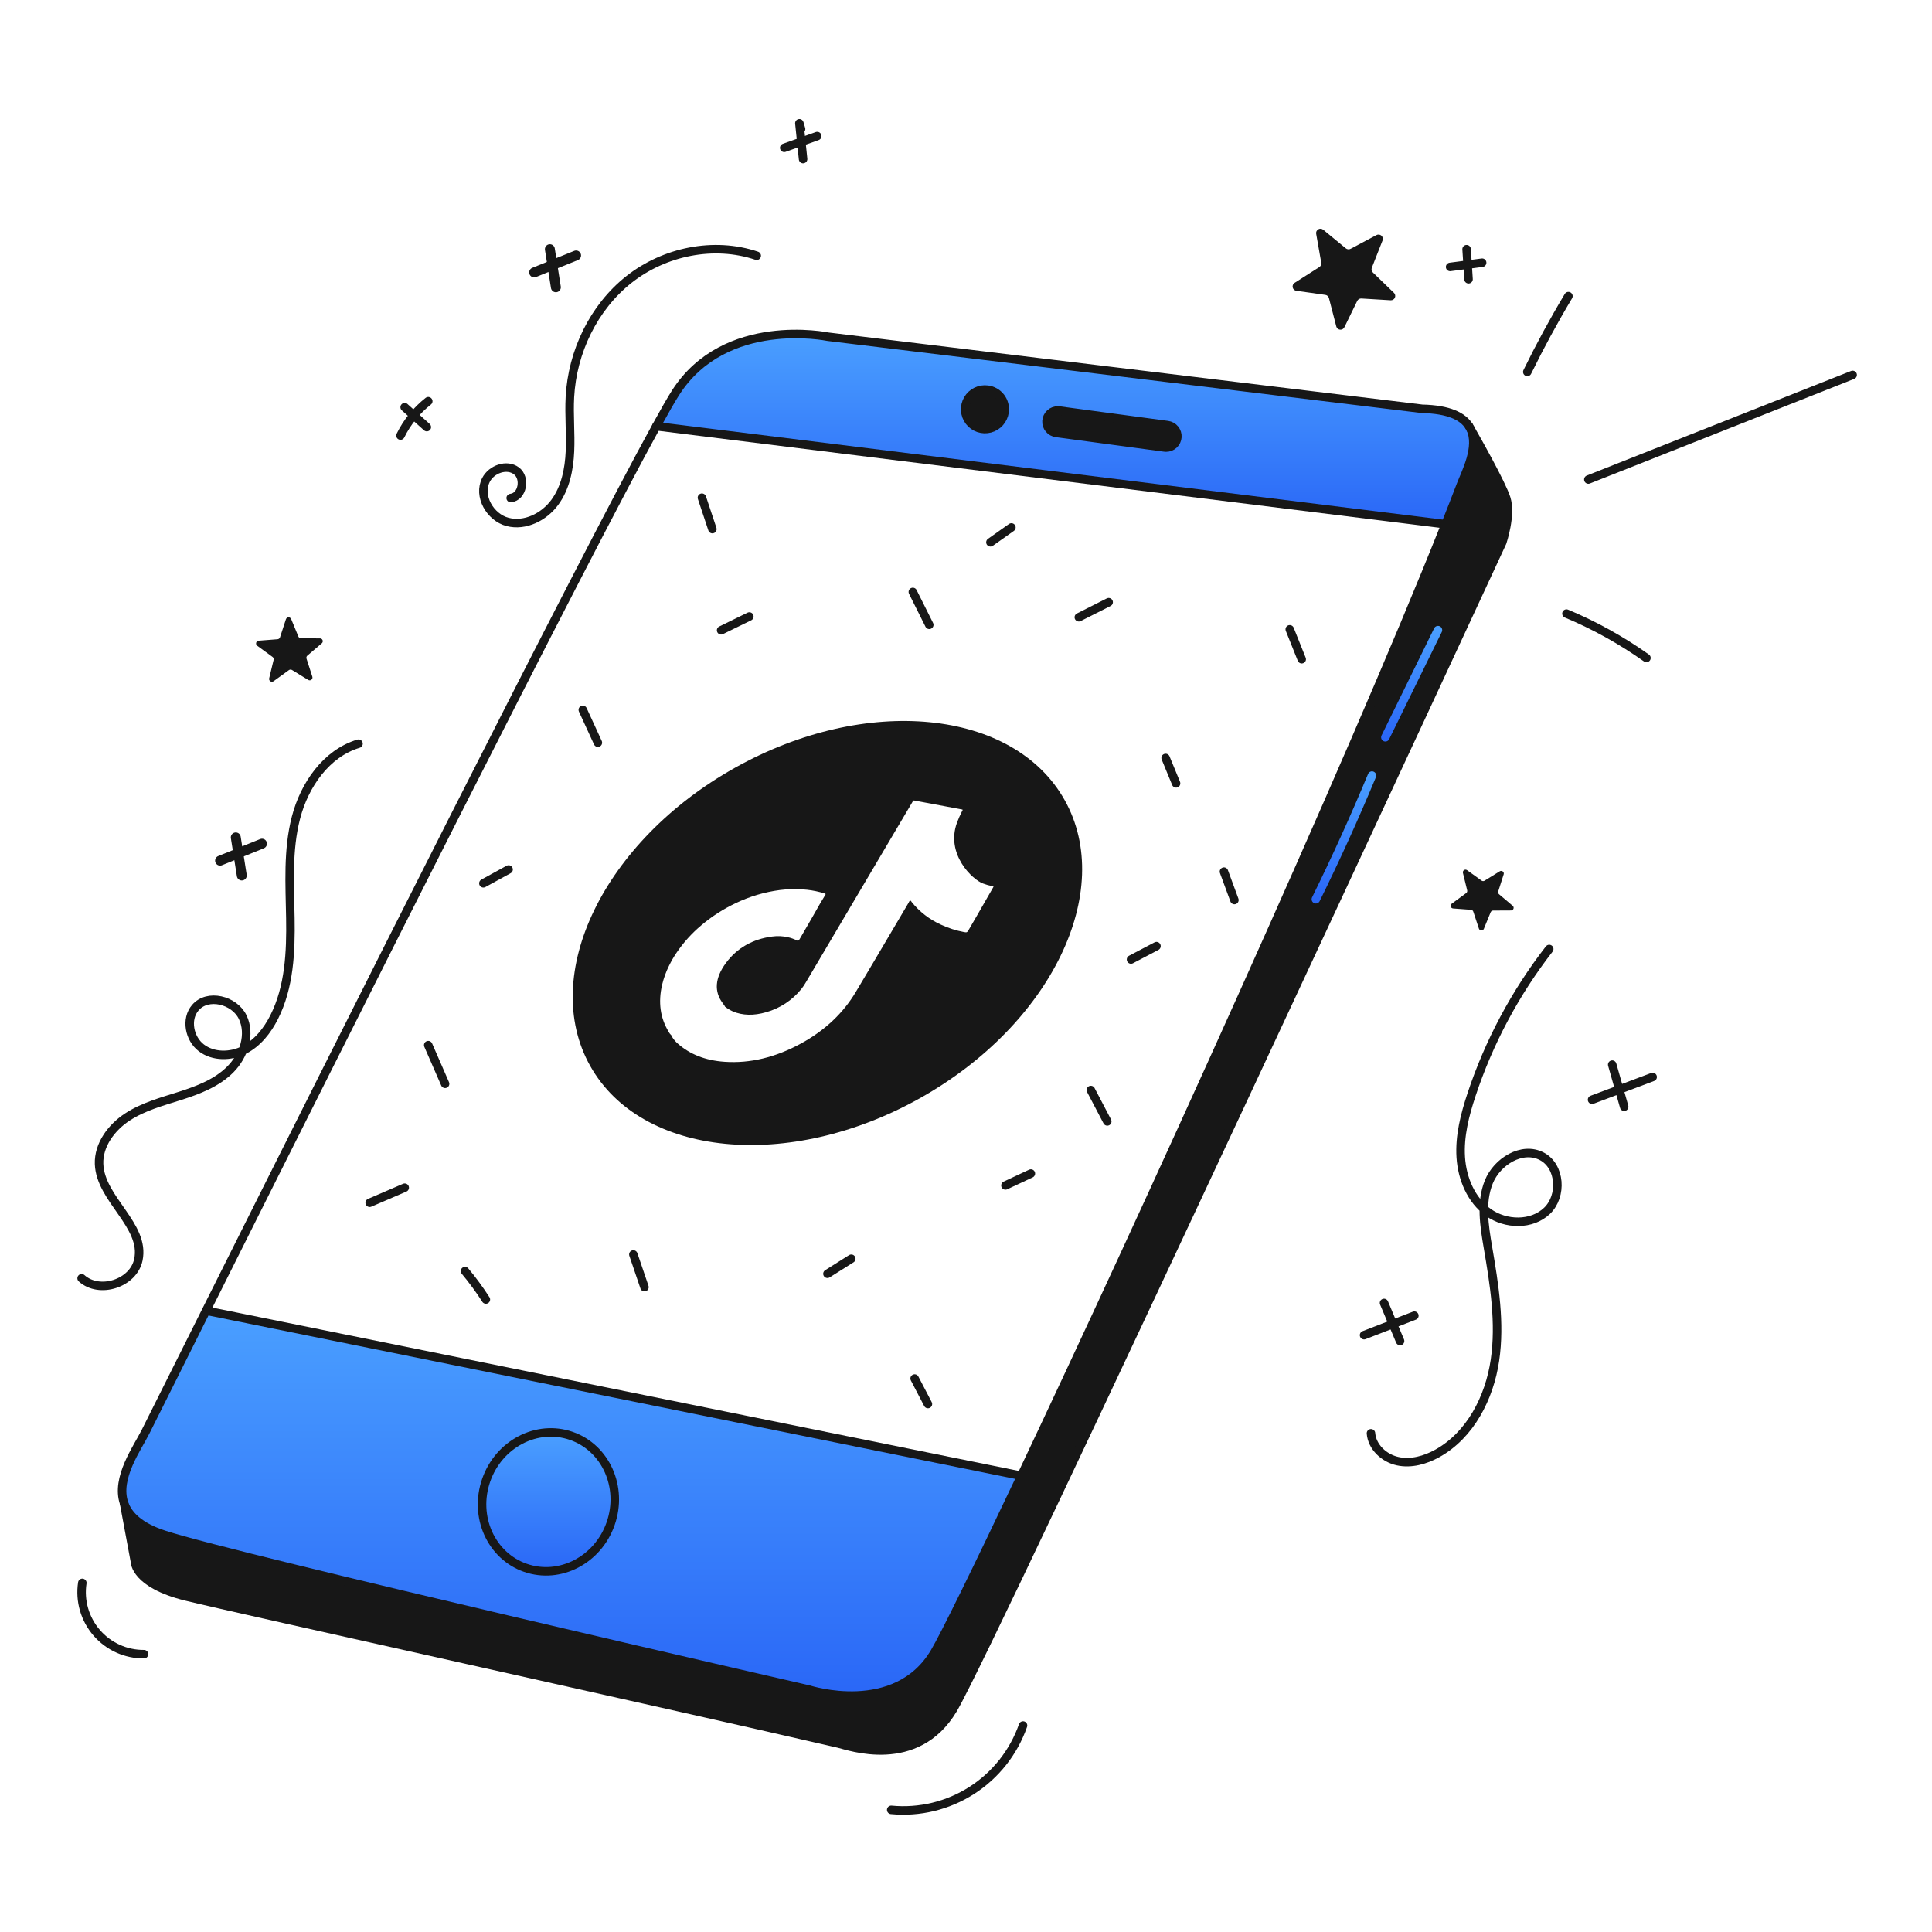 <svg width="960" height="960" viewBox="0 0 960 960" fill="none" xmlns="http://www.w3.org/2000/svg">
<g clip-path="url(#clip0_283_1344)">
<path fill-rule="evenodd" clip-rule="evenodd" d="M529.027 397.564C554.422 442.895 522.231 509.211 457.127 545.683C392.022 582.155 318.657 574.973 293.262 529.641C267.866 484.31 300.057 417.994 365.162 381.522C430.267 345.05 503.631 352.232 529.027 397.564ZM493.095 440.324C493.773 440.444 493.778 440.47 493.423 441.07C493.166 441.507 492.186 443.219 490.866 445.526C487.964 450.599 483.415 458.548 481.27 462.157C480.556 463.362 480.348 463.39 479.042 463.148C475.103 462.407 471.271 461.179 467.634 459.492C461.924 456.942 456.903 453.069 452.987 448.192C452.935 448.127 452.891 448.045 452.845 447.963C452.721 447.737 452.593 447.502 452.292 447.559C451.901 447.634 451.76 447.958 451.625 448.264C451.58 448.368 451.535 448.47 451.482 448.559C448.622 453.393 445.771 458.227 442.92 463.062C437.031 473.046 431.143 483.029 425.182 493C418.999 503.35 409.985 511.955 398.042 518.488C385.357 525.429 372.663 528.462 360.084 527.601C350.39 526.938 342.678 523.801 336.724 518.501C335.77 517.663 334.929 516.704 334.224 515.647C334.034 515.269 333.844 514.891 333.652 514.513C333.049 513.963 332.555 513.303 332.198 512.568C328.084 505.808 326.957 498.046 329.024 489.228C329.795 486.044 330.914 482.955 332.361 480.016C333.465 477.742 334.727 475.549 336.138 473.451C339.607 468.324 343.775 463.707 348.523 459.734C353.706 455.35 359.443 451.665 365.585 448.773C372.524 445.44 379.951 443.237 387.585 442.246C392.036 441.672 396.539 441.629 400.999 442.117C403.988 442.447 406.937 443.067 409.805 443.968C410.185 444.087 410.376 444.207 410.105 444.649C409.42 445.766 408.751 446.887 408.083 448.007C407.835 448.423 407.586 448.839 407.337 449.255C407.351 449.286 400.67 460.991 397.513 466.332C397.401 466.521 397.284 466.708 397.163 466.895C396.82 467.426 396.421 467.549 395.963 467.304C394.572 466.595 393.098 466.063 391.574 465.721C388.972 465.114 386.281 464.994 383.635 465.367C374.158 466.604 366.27 470.967 360.693 478.526C355.197 485.976 354.821 492.685 359.036 498.356C359.408 498.815 359.75 499.297 360.059 499.799L360.062 499.805C360.125 499.938 360.187 500.069 360.25 500.199C361.477 501.148 362.81 501.951 364.221 502.594C368.982 504.578 374.47 504.76 380.682 502.96C387.579 501.03 393.701 496.996 398.195 491.42C399.01 490.391 399.745 489.302 400.395 488.161C417.974 458.41 435.557 428.66 453.143 398.911C453.563 398.203 453.686 397.892 453.905 397.794C454.114 397.7 454.411 397.801 455.135 397.935L477.218 402.059C477.303 402.076 477.389 402.093 477.475 402.108C477.563 402.125 477.652 402.142 477.739 402.159C478.486 402.311 478.498 402.314 478.074 403.025C477.108 404.892 476.254 406.815 475.518 408.784C469.811 424.421 483.184 437.131 488.502 439.031C489.994 439.592 491.53 440.024 493.095 440.324Z" fill="#171717"/>
<path d="M748.446 247.6C751.098 255.892 746.458 269.5 746.458 269.5C746.458 269.5 492.367 817.79 473.541 849.351C455.349 879.839 421.758 867.542 416.641 866.358C327.782 845.783 118 799.57 92.447 793.267C67.218 787.034 67.063 776.288 67.063 776.02L61.634 746.871C63.721 753.034 69.46 758.646 81.503 762.581C118.003 774.525 402.029 839.564 402.029 839.564C402.029 839.564 445.167 853.497 464.417 820.977C469.423 812.53 485.457 779.813 507.484 733.305C566.925 607.839 670.025 381.938 718.268 260.477C720.99 253.637 723.528 247.137 725.883 240.977C728.252 234.8 735.078 221.953 730.607 212.942C733.625 218.213 746.12 240.325 748.446 247.6Z" fill="#171717"/>
<path d="M730.607 212.939C735.078 221.95 728.252 234.797 725.883 240.974C723.527 247.122 720.989 253.622 718.268 260.474L326.1 211.8C330.288 204.17 333.532 198.53 335.661 195.187C360.227 156.687 411.318 167.308 411.318 167.308L706.63 203.141C720.041 203.441 726.88 206.934 729.955 211.8C729.969 211.828 729.997 211.856 729.997 211.884C730.085 212.022 730.3 212.389 730.607 212.939ZM584.947 217.55C585.047 216.821 585.002 216.08 584.815 215.368C584.628 214.657 584.302 213.989 583.857 213.404C583.411 212.819 582.855 212.327 582.219 211.958C581.583 211.588 580.881 211.347 580.152 211.25L526.381 204.029C526.129 203.989 525.874 203.97 525.62 203.973C524.194 203.966 522.819 204.504 521.776 205.476C520.732 206.448 520.099 207.782 520.006 209.205C519.912 210.628 520.365 212.033 521.272 213.134C522.178 214.234 523.471 214.947 524.886 215.128L578.658 222.348C578.905 222.38 579.155 222.398 579.405 222.404C580.759 222.402 582.067 221.909 583.086 221.016C584.105 220.124 584.766 218.892 584.947 217.55V217.55ZM499.164 204.675C499.423 202.748 499.105 200.787 498.249 199.041C497.394 197.295 496.041 195.841 494.36 194.865C492.679 193.888 490.746 193.431 488.805 193.553C486.865 193.675 485.004 194.369 483.458 195.548C481.912 196.727 480.751 198.338 480.12 200.177C479.49 202.017 479.419 204.002 479.917 205.881C480.414 207.761 481.458 209.45 482.916 210.737C484.374 212.023 486.181 212.848 488.108 213.108C489.387 213.28 490.688 213.199 491.937 212.868C493.185 212.538 494.356 211.964 495.382 211.181C496.409 210.398 497.272 209.421 497.92 208.304C498.569 207.188 498.992 205.954 499.164 204.675V204.675Z" fill="url(#paint0_linear_283_1344)"/>
<path d="M580.152 211.247C581.566 211.429 582.858 212.144 583.763 213.245C584.668 214.347 585.119 215.753 585.024 217.175C584.929 218.598 584.294 219.931 583.25 220.902C582.206 221.873 580.831 222.409 579.405 222.401C579.155 222.396 578.906 222.377 578.658 222.345L524.886 215.125C523.472 214.945 522.179 214.231 521.272 213.131C520.365 212.03 519.913 210.625 520.006 209.202C520.1 207.779 520.733 206.446 521.776 205.473C522.819 204.501 524.194 203.963 525.62 203.97C525.875 203.968 526.129 203.986 526.381 204.026L580.152 211.247Z" fill="#171717"/>
<path d="M102.417 651.259L507.484 733.305C485.457 779.813 469.423 812.53 464.417 820.977C445.167 853.497 402.029 839.564 402.029 839.564C402.029 839.564 118 774.525 81.5 762.581C69.457 758.646 63.718 753.034 61.631 746.871C57.4 734.334 68.287 719.485 72.292 711.471C80.756 694.552 90.98 674.119 102.417 651.259ZM303.442 757.025C309.731 738.918 300.988 719.425 283.896 713.491C266.804 707.557 247.865 717.412 241.576 735.519C235.276 753.612 244.03 773.119 261.107 779.052C278.184 784.985 297.152 775.132 303.442 757.025Z" fill="url(#paint1_linear_283_1344)"/>
<path d="M490.731 193.633C492.656 193.894 494.46 194.719 495.916 196.005C497.372 197.291 498.415 198.979 498.911 200.857C499.408 202.735 499.337 204.718 498.707 206.556C498.077 208.393 496.916 210.003 495.371 211.181C493.827 212.359 491.968 213.053 490.029 213.175C488.09 213.297 486.159 212.841 484.479 211.866C482.799 210.89 481.446 209.438 480.591 207.694C479.736 205.95 479.417 203.991 479.675 202.066C479.847 200.786 480.269 199.553 480.918 198.436C481.567 197.32 482.429 196.342 483.456 195.559C484.483 194.776 485.653 194.203 486.902 193.872C488.15 193.542 489.451 193.461 490.731 193.633V193.633Z" fill="#171717"/>
<path d="M283.9 713.491C300.992 719.428 309.735 738.918 303.446 757.025C297.157 775.132 278.203 784.989 261.111 779.052C244.019 773.115 235.276 753.612 241.58 735.519C247.865 717.412 266.819 707.555 283.9 713.491Z" fill="url(#paint2_linear_283_1344)"/>
<path d="M730 211.881C730 211.853 729.972 211.825 729.958 211.797C726.883 206.931 720.044 203.434 706.633 203.138L411.322 167.305C411.322 167.305 360.231 156.686 335.665 195.184C333.536 198.527 330.292 204.167 326.104 211.797C288.141 280.784 172.434 511.324 102.417 651.259C90.98 674.119 80.756 694.552 72.295 711.475C68.295 719.485 57.403 734.334 61.634 746.875C63.721 753.038 69.46 758.65 81.503 762.585C118.003 774.529 402.029 839.568 402.029 839.568C402.029 839.568 445.167 853.501 464.417 820.981C469.423 812.534 485.457 779.817 507.484 733.309C566.925 607.843 670.025 381.942 718.268 260.481C720.99 253.641 723.528 247.141 725.883 240.981C728.252 234.804 735.078 221.957 730.607 212.946" stroke="#171717" stroke-width="4.231" stroke-linecap="round" stroke-linejoin="round"/>
<path d="M61.634 746.871L67.063 776.02C67.063 776.288 67.218 787.034 92.447 793.267C118 799.567 327.782 845.783 416.639 866.358C421.758 867.542 455.349 879.839 473.539 849.351C492.367 817.79 746.458 269.5 746.458 269.5C746.458 269.5 751.098 255.892 748.446 247.6C746.12 240.323 733.625 218.211 730.607 212.937C730.297 212.387 730.085 212.02 730.001 211.879L729.959 211.795" stroke="#171717" stroke-width="4.231" stroke-linecap="round" stroke-linejoin="round"/>
<path d="M102.417 651.259L507.484 733.305" stroke="#171717" stroke-width="4.231" stroke-linecap="round" stroke-linejoin="round"/>
<path d="M326.104 211.797L718.268 260.477" stroke="#171717" stroke-width="4.231" stroke-linecap="round" stroke-linejoin="round"/>
<path d="M303.442 757.025C297.152 775.132 278.199 784.989 261.107 779.052C244.015 773.115 235.272 753.612 241.576 735.519C247.865 717.412 266.819 707.555 283.896 713.491C300.973 719.427 309.731 738.918 303.442 757.025Z" stroke="#171717" stroke-width="4.231" stroke-linecap="round" stroke-linejoin="round"/>
<path d="M499.164 204.675C498.907 206.603 498.084 208.411 496.799 209.871C495.514 211.331 493.825 212.377 491.945 212.877C490.065 213.377 488.08 213.308 486.239 212.679C484.399 212.049 482.786 210.889 481.606 209.343C480.425 207.797 479.73 205.936 479.607 203.995C479.485 202.054 479.941 200.12 480.918 198.438C481.895 196.756 483.348 195.402 485.095 194.547C486.842 193.691 488.803 193.373 490.731 193.633C492.01 193.803 493.243 194.224 494.359 194.871C495.476 195.519 496.453 196.38 497.237 197.405C498.02 198.431 498.593 199.601 498.924 200.848C499.255 202.096 499.336 203.396 499.164 204.675V204.675Z" stroke="#171717" stroke-width="4.231" stroke-linecap="round" stroke-linejoin="round"/>
<path d="M578.658 222.345L524.886 215.125C523.472 214.945 522.179 214.231 521.272 213.131C520.365 212.03 519.913 210.625 520.006 209.202C520.1 207.779 520.733 206.446 521.776 205.473C522.819 204.501 524.194 203.963 525.62 203.97C525.875 203.968 526.129 203.986 526.381 204.026L580.152 211.247C581.566 211.429 582.858 212.144 583.763 213.245C584.668 214.347 585.119 215.753 585.024 217.175C584.929 218.598 584.294 219.931 583.25 220.902C582.206 221.873 580.831 222.409 579.405 222.401C579.155 222.396 578.906 222.377 578.658 222.345V222.345Z" stroke="#171717" stroke-width="4.231" stroke-linecap="round" stroke-linejoin="round"/>
<path d="M71.558 821.95C67.103 821.985 62.694 821.053 58.636 819.217C54.577 817.382 50.965 814.687 48.05 811.318C45.135 807.95 42.985 803.989 41.751 799.709C40.517 795.429 40.226 790.932 40.9 786.528" stroke="#171717" stroke-width="4.231" stroke-linecap="round" stroke-linejoin="round"/>
<path d="M442.844 899.312C456.876 900.663 470.955 897.267 482.829 889.669C494.702 882.07 503.684 870.708 508.335 857.4" stroke="#171717" stroke-width="4.231" stroke-linecap="round" stroke-linejoin="round"/>
<path d="M178.145 369.536C162.094 374.36 151.287 390.021 147.076 406.245C142.865 422.469 144.006 439.518 144.283 456.277C144.56 473.036 143.789 490.433 136.235 505.396C132.857 512.088 127.968 518.296 121.287 521.696C114.606 525.096 105.94 525.2 99.999 520.628C94.059 516.056 92.168 506.452 97.025 500.741C103.17 493.516 116.436 496.835 120.57 505.371C124.704 513.907 121.17 524.616 114.489 531.344C107.808 538.072 98.611 541.612 89.573 544.49C80.537 547.368 71.189 549.849 63.258 555.053C55.328 560.257 48.9 568.9 49.23 578.376C49.849 595.96 72.388 608.804 68.745 626.018C66.272 637.708 49.429 643.176 40.56 635.168" stroke="#171717" stroke-width="4.231" stroke-linecap="round" stroke-linejoin="round"/>
<path d="M769.8 471.559C752.901 493.328 739.838 517.82 731.172 543.982C727.853 554.014 725.172 564.482 725.838 575.031C726.504 585.58 730.964 596.308 739.555 602.463C748.146 608.618 761.146 608.939 768.755 601.603C776.364 594.267 775.461 579.457 766.097 574.557C756.356 569.457 743.87 577.112 739.77 587.313C735.67 597.514 737.504 609.013 739.355 619.849C742.523 638.389 745.565 657.312 742.823 675.92C740.081 694.528 730.603 713.092 714.152 722.211C708.172 725.525 701.134 727.503 694.452 726.037C687.77 724.571 681.744 719.019 681.232 712.201" stroke="#171717" stroke-width="4.231" stroke-linecap="round" stroke-linejoin="round"/>
<path d="M695.688 666.352L687.725 647.439" stroke="#171717" stroke-width="4.231" stroke-linecap="round" stroke-linejoin="round"/>
<path d="M677.8 663.435L702.789 653.745" stroke="#171717" stroke-width="4.231" stroke-linecap="round" stroke-linejoin="round"/>
<path d="M807.036 549.926L801.1 529.011" stroke="#171717" stroke-width="4.231" stroke-linecap="round" stroke-linejoin="round"/>
<path d="M791.083 546.455L821.183 535.149" stroke="#171717" stroke-width="4.231" stroke-linecap="round" stroke-linejoin="round"/>
<path d="M376.007 127.078C354.745 119.886 330.112 124.966 312.507 138.885C294.902 152.804 284.391 174.858 283.184 197.271C282.701 206.238 283.608 215.234 283.212 224.206C282.816 233.178 280.968 242.419 275.641 249.649C270.314 256.879 260.879 261.599 252.189 259.33C243.499 257.061 237.389 246.408 241.506 238.43C244.234 233.143 251.754 230.408 256.552 233.93C261.35 237.452 259.683 246.882 253.763 247.475" stroke="#171717" stroke-width="4.231" stroke-linecap="round" stroke-linejoin="round"/>
<path d="M276.211 142.751L273.225 123.825" stroke="#171717" stroke-width="4.93" stroke-linecap="round" stroke-linejoin="round"/>
<path d="M265.421 135.371L286.255 126.94" stroke="#171717" stroke-width="4.93" stroke-linecap="round" stroke-linejoin="round"/>
<path d="M212.086 212.23L201.079 202.339" stroke="#171717" stroke-width="4.231" stroke-linecap="round" stroke-linejoin="round"/>
<path d="M199 216.432C202.263 209.782 206.979 203.949 212.8 199.367" stroke="#171717" stroke-width="4.231" stroke-linecap="round" stroke-linejoin="round"/>
<path d="M399.047 79.043L397.203 61.243L398.052 64.117" stroke="#171717" stroke-width="4.231" stroke-linecap="round" stroke-linejoin="round"/>
<path d="M729.7 138.759L728.743 123.825" stroke="#171717" stroke-width="4.231" stroke-linecap="round" stroke-linejoin="round"/>
<path d="M720.554 132.642L736.466 130.542" stroke="#171717" stroke-width="4.231" stroke-linecap="round" stroke-linejoin="round"/>
<path d="M758.905 184.806C765.183 171.975 771.992 159.423 779.332 147.149" stroke="#171717" stroke-width="4.231" stroke-linecap="round" stroke-linejoin="round"/>
<path d="M789.242 238.268L920.561 186.305" stroke="#171717" stroke-width="4.231" stroke-linecap="round" stroke-linejoin="round"/>
<path d="M778.361 304.885C792.378 310.755 805.705 318.152 818.1 326.943" stroke="#171717" stroke-width="4.231" stroke-linecap="round" stroke-linejoin="round"/>
<path d="M646.82 327.567L640.874 312.7" stroke="#171717" stroke-width="4.212" stroke-linecap="round" stroke-linejoin="round"/>
<path d="M536.055 306.713L550.891 299.223" stroke="#171717" stroke-width="4.212" stroke-linecap="round" stroke-linejoin="round"/>
<path d="M584.388 389.256L579.188 376.621" stroke="#171717" stroke-width="4.212" stroke-linecap="round" stroke-linejoin="round"/>
<path d="M461.752 310.472L453.577 294.121" stroke="#171717" stroke-width="4.212" stroke-linecap="round" stroke-linejoin="round"/>
<path d="M358.315 313.185L372.353 306.326" stroke="#171717" stroke-width="4.212" stroke-linecap="round" stroke-linejoin="round"/>
<path d="M353.982 262.905L348.782 247.296" stroke="#171717" stroke-width="4.212" stroke-linecap="round" stroke-linejoin="round"/>
<path d="M297.083 369.037L289.583 352.714" stroke="#171717" stroke-width="4.212" stroke-linecap="round" stroke-linejoin="round"/>
<path d="M240.189 438.912L252.722 432.038" stroke="#171717" stroke-width="4.212" stroke-linecap="round" stroke-linejoin="round"/>
<path d="M221.171 538.547L212.783 519.316" stroke="#171717" stroke-width="4.212" stroke-linecap="round" stroke-linejoin="round"/>
<path d="M320.234 639.578L314.71 623.336" stroke="#171717" stroke-width="4.212" stroke-linecap="round" stroke-linejoin="round"/>
<path d="M411.144 632.932L423.007 625.453" stroke="#171717" stroke-width="4.212" stroke-linecap="round" stroke-linejoin="round"/>
<path d="M461.083 697.663L454.478 684.984" stroke="#171717" stroke-width="4.212" stroke-linecap="round" stroke-linejoin="round"/>
<path d="M499.589 589.041L512.239 583.127" stroke="#171717" stroke-width="4.212" stroke-linecap="round" stroke-linejoin="round"/>
<path d="M550.2 557.228L542.025 541.62" stroke="#171717" stroke-width="4.212" stroke-linecap="round" stroke-linejoin="round"/>
<path d="M561.991 476.77L574.651 470.127" stroke="#171717" stroke-width="4.212" stroke-linecap="round" stroke-linejoin="round"/>
<path d="M613.374 447.229L608.174 433.107" stroke="#171717" stroke-width="4.212" stroke-linecap="round" stroke-linejoin="round"/>
<path d="M492.131 269.461L502.569 262.074" stroke="#171717" stroke-width="4.212" stroke-linecap="round" stroke-linejoin="round"/>
<path d="M389.683 73.448L406.072 67.609" stroke="#171717" stroke-width="4.231" stroke-linecap="round" stroke-linejoin="round"/>
<path d="M688.377 366.366L714.516 313.1" stroke="url(#paint3_linear_283_1344)" stroke-width="4.212" stroke-linecap="round" stroke-linejoin="round"/>
<path d="M653.843 446.839C663.795 426.657 673.092 406.17 681.735 385.378" stroke="url(#paint4_linear_283_1344)" stroke-width="4.212" stroke-linecap="round" stroke-linejoin="round"/>
<path d="M183.69 597.649L201.111 590.149" stroke="#171717" stroke-width="4.212" stroke-linecap="round" stroke-linejoin="round"/>
<path d="M241.433 645.72C238.271 640.798 234.807 636.078 231.061 631.585" stroke="#171717" stroke-width="4.212" stroke-linecap="round" stroke-linejoin="round"/>
<path d="M120.142 435.035L117.156 416.108" stroke="#171717" stroke-width="4.93" stroke-linecap="round" stroke-linejoin="round"/>
<path d="M109.353 427.654L130.187 419.223" stroke="#171717" stroke-width="4.93" stroke-linecap="round" stroke-linejoin="round"/>
<path d="M744.856 444.342L751.65 450.096C751.855 450.27 752.002 450.502 752.071 450.762C752.14 451.022 752.127 451.296 752.036 451.549C751.944 451.801 751.777 452.02 751.557 452.174C751.338 452.329 751.076 452.413 750.807 452.414L741.907 452.459C741.647 452.461 741.394 452.539 741.178 452.684C740.963 452.83 740.796 453.036 740.697 453.276L737.324 461.515C737.223 461.764 737.047 461.976 736.822 462.122C736.596 462.267 736.331 462.341 736.063 462.331C735.794 462.322 735.535 462.231 735.32 462.07C735.105 461.909 734.944 461.685 734.86 461.43L732.065 452.977C731.984 452.73 731.831 452.513 731.627 452.353C731.422 452.193 731.174 452.097 730.915 452.077L722.036 451.415C721.768 451.396 721.513 451.294 721.304 451.124C721.096 450.955 720.944 450.726 720.87 450.467C720.796 450.209 720.803 449.934 720.89 449.68C720.977 449.426 721.14 449.204 721.356 449.045L728.532 443.775C728.742 443.622 728.901 443.409 728.99 443.165C729.079 442.921 729.094 442.656 729.032 442.403L726.917 433.755C726.854 433.494 726.871 433.22 726.968 432.97C727.065 432.719 727.236 432.504 727.459 432.354C727.682 432.204 727.945 432.125 728.213 432.129C728.482 432.133 728.743 432.219 728.961 432.375L736.191 437.575C736.402 437.727 736.653 437.813 736.913 437.822C737.172 437.831 737.428 437.763 737.649 437.626L745.221 432.942C745.45 432.801 745.716 432.733 745.984 432.748C746.253 432.763 746.51 432.859 746.722 433.025C746.933 433.19 747.089 433.416 747.169 433.673C747.248 433.93 747.247 434.204 747.165 434.46L744.457 442.941C744.378 443.188 744.374 443.453 744.445 443.702C744.516 443.952 744.659 444.174 744.856 444.342V444.342Z" fill="#171717"/>
<path d="M674.405 149.524L668.015 162.616C667.823 163.012 667.514 163.339 667.13 163.553C666.746 163.768 666.305 163.859 665.868 163.816C665.43 163.772 665.016 163.595 664.682 163.309C664.348 163.023 664.11 162.642 663.999 162.216L660.343 148.116C660.236 147.705 660.01 147.334 659.693 147.051C659.376 146.768 658.982 146.586 658.561 146.526L644.135 144.494C643.7 144.433 643.293 144.24 642.971 143.941C642.649 143.641 642.426 143.251 642.332 142.821C642.239 142.391 642.279 141.943 642.449 141.537C642.618 141.131 642.907 140.787 643.278 140.55L655.56 132.715C655.918 132.487 656.201 132.157 656.372 131.768C656.544 131.379 656.596 130.948 656.522 130.529L654 116.175C653.924 115.742 653.982 115.296 654.167 114.897C654.352 114.498 654.654 114.165 655.034 113.944C655.414 113.722 655.853 113.622 656.291 113.657C656.73 113.693 657.147 113.862 657.486 114.141L668.732 123.401C669.06 123.672 669.461 123.839 669.884 123.881C670.307 123.924 670.734 123.84 671.109 123.64L683.974 116.805C684.362 116.599 684.805 116.517 685.241 116.569C685.678 116.622 686.088 116.807 686.416 117.1C686.744 117.393 686.974 117.779 687.076 118.207C687.178 118.634 687.146 119.083 686.985 119.492L681.654 133.05C681.499 133.446 681.464 133.879 681.554 134.294C681.645 134.71 681.856 135.089 682.162 135.384L692.638 145.507C692.954 145.813 693.169 146.208 693.254 146.639C693.339 147.071 693.29 147.518 693.112 147.92C692.935 148.323 692.639 148.661 692.264 148.89C691.889 149.119 691.452 149.228 691.013 149.201L676.471 148.321C676.046 148.295 675.623 148.395 675.255 148.609C674.888 148.823 674.592 149.142 674.405 149.524V149.524Z" fill="#171717"/>
<path d="M152.3 327.261L155.2 336.237C155.287 336.508 155.289 336.799 155.206 337.071C155.123 337.343 154.958 337.583 154.735 337.759C154.511 337.935 154.238 338.038 153.954 338.054C153.67 338.071 153.388 338 153.145 337.851L145.109 332.915C144.874 332.77 144.602 332.699 144.327 332.709C144.052 332.72 143.786 332.811 143.563 332.973L135.922 338.502C135.691 338.668 135.415 338.76 135.131 338.765C134.846 338.77 134.567 338.688 134.331 338.529C134.094 338.371 133.912 338.144 133.809 337.879C133.705 337.614 133.686 337.323 133.752 337.047L135.963 327.878C136.028 327.61 136.012 327.33 135.917 327.071C135.822 326.813 135.652 326.589 135.43 326.427L127.811 320.868C127.581 320.7 127.408 320.466 127.315 320.196C127.223 319.927 127.214 319.636 127.292 319.362C127.37 319.089 127.529 318.845 127.75 318.665C127.97 318.484 128.24 318.376 128.524 318.354L137.924 317.624C138.199 317.603 138.461 317.501 138.677 317.331C138.894 317.161 139.055 316.93 139.14 316.669L142.073 307.705C142.161 307.434 142.33 307.197 142.557 307.025C142.785 306.854 143.059 306.756 143.343 306.745C143.628 306.734 143.909 306.811 144.148 306.964C144.388 307.118 144.574 307.342 144.683 307.605L148.283 316.322C148.388 316.576 148.566 316.794 148.794 316.947C149.023 317.1 149.292 317.182 149.567 317.183L159 317.2C159.285 317.2 159.562 317.288 159.795 317.452C160.028 317.615 160.206 317.846 160.304 318.113C160.402 318.38 160.416 318.671 160.344 318.946C160.271 319.221 160.117 319.468 159.9 319.653L152.722 325.771C152.512 325.949 152.36 326.186 152.285 326.452C152.21 326.717 152.215 326.998 152.3 327.261V327.261Z" fill="#171717"/>
</g>
<defs>
<linearGradient id="paint0_linear_283_1344" x1="529.096" y1="165.965" x2="529.096" y2="260.474" gradientUnits="userSpaceOnUse">
<stop stop-color="#4A9FFF"/>
<stop offset="1" stop-color="#2A67F7"/>
</linearGradient>
<linearGradient id="paint1_linear_283_1344" x1="284.077" y1="651.259" x2="284.077" y2="842.531" gradientUnits="userSpaceOnUse">
<stop stop-color="#4A9FFF"/>
<stop offset="1" stop-color="#2A67F7"/>
</linearGradient>
<linearGradient id="paint2_linear_283_1344" x1="272.509" y1="711.764" x2="272.509" y2="780.779" gradientUnits="userSpaceOnUse">
<stop stop-color="#4A9FFF"/>
<stop offset="1" stop-color="#2A67F7"/>
</linearGradient>
<linearGradient id="paint3_linear_283_1344" x1="701.446" y1="313.1" x2="701.446" y2="366.366" gradientUnits="userSpaceOnUse">
<stop stop-color="#4A9FFF"/>
<stop offset="1" stop-color="#2A67F7"/>
</linearGradient>
<linearGradient id="paint4_linear_283_1344" x1="667.789" y1="385.378" x2="667.789" y2="446.839" gradientUnits="userSpaceOnUse">
<stop stop-color="#4A9FFF"/>
<stop offset="1" stop-color="#2A67F7"/>
</linearGradient>
<clipPath id="clip0_283_1344">
<rect width="885" height="843" fill="white" transform="translate(38 59)"/>
</clipPath>
</defs>
</svg>
